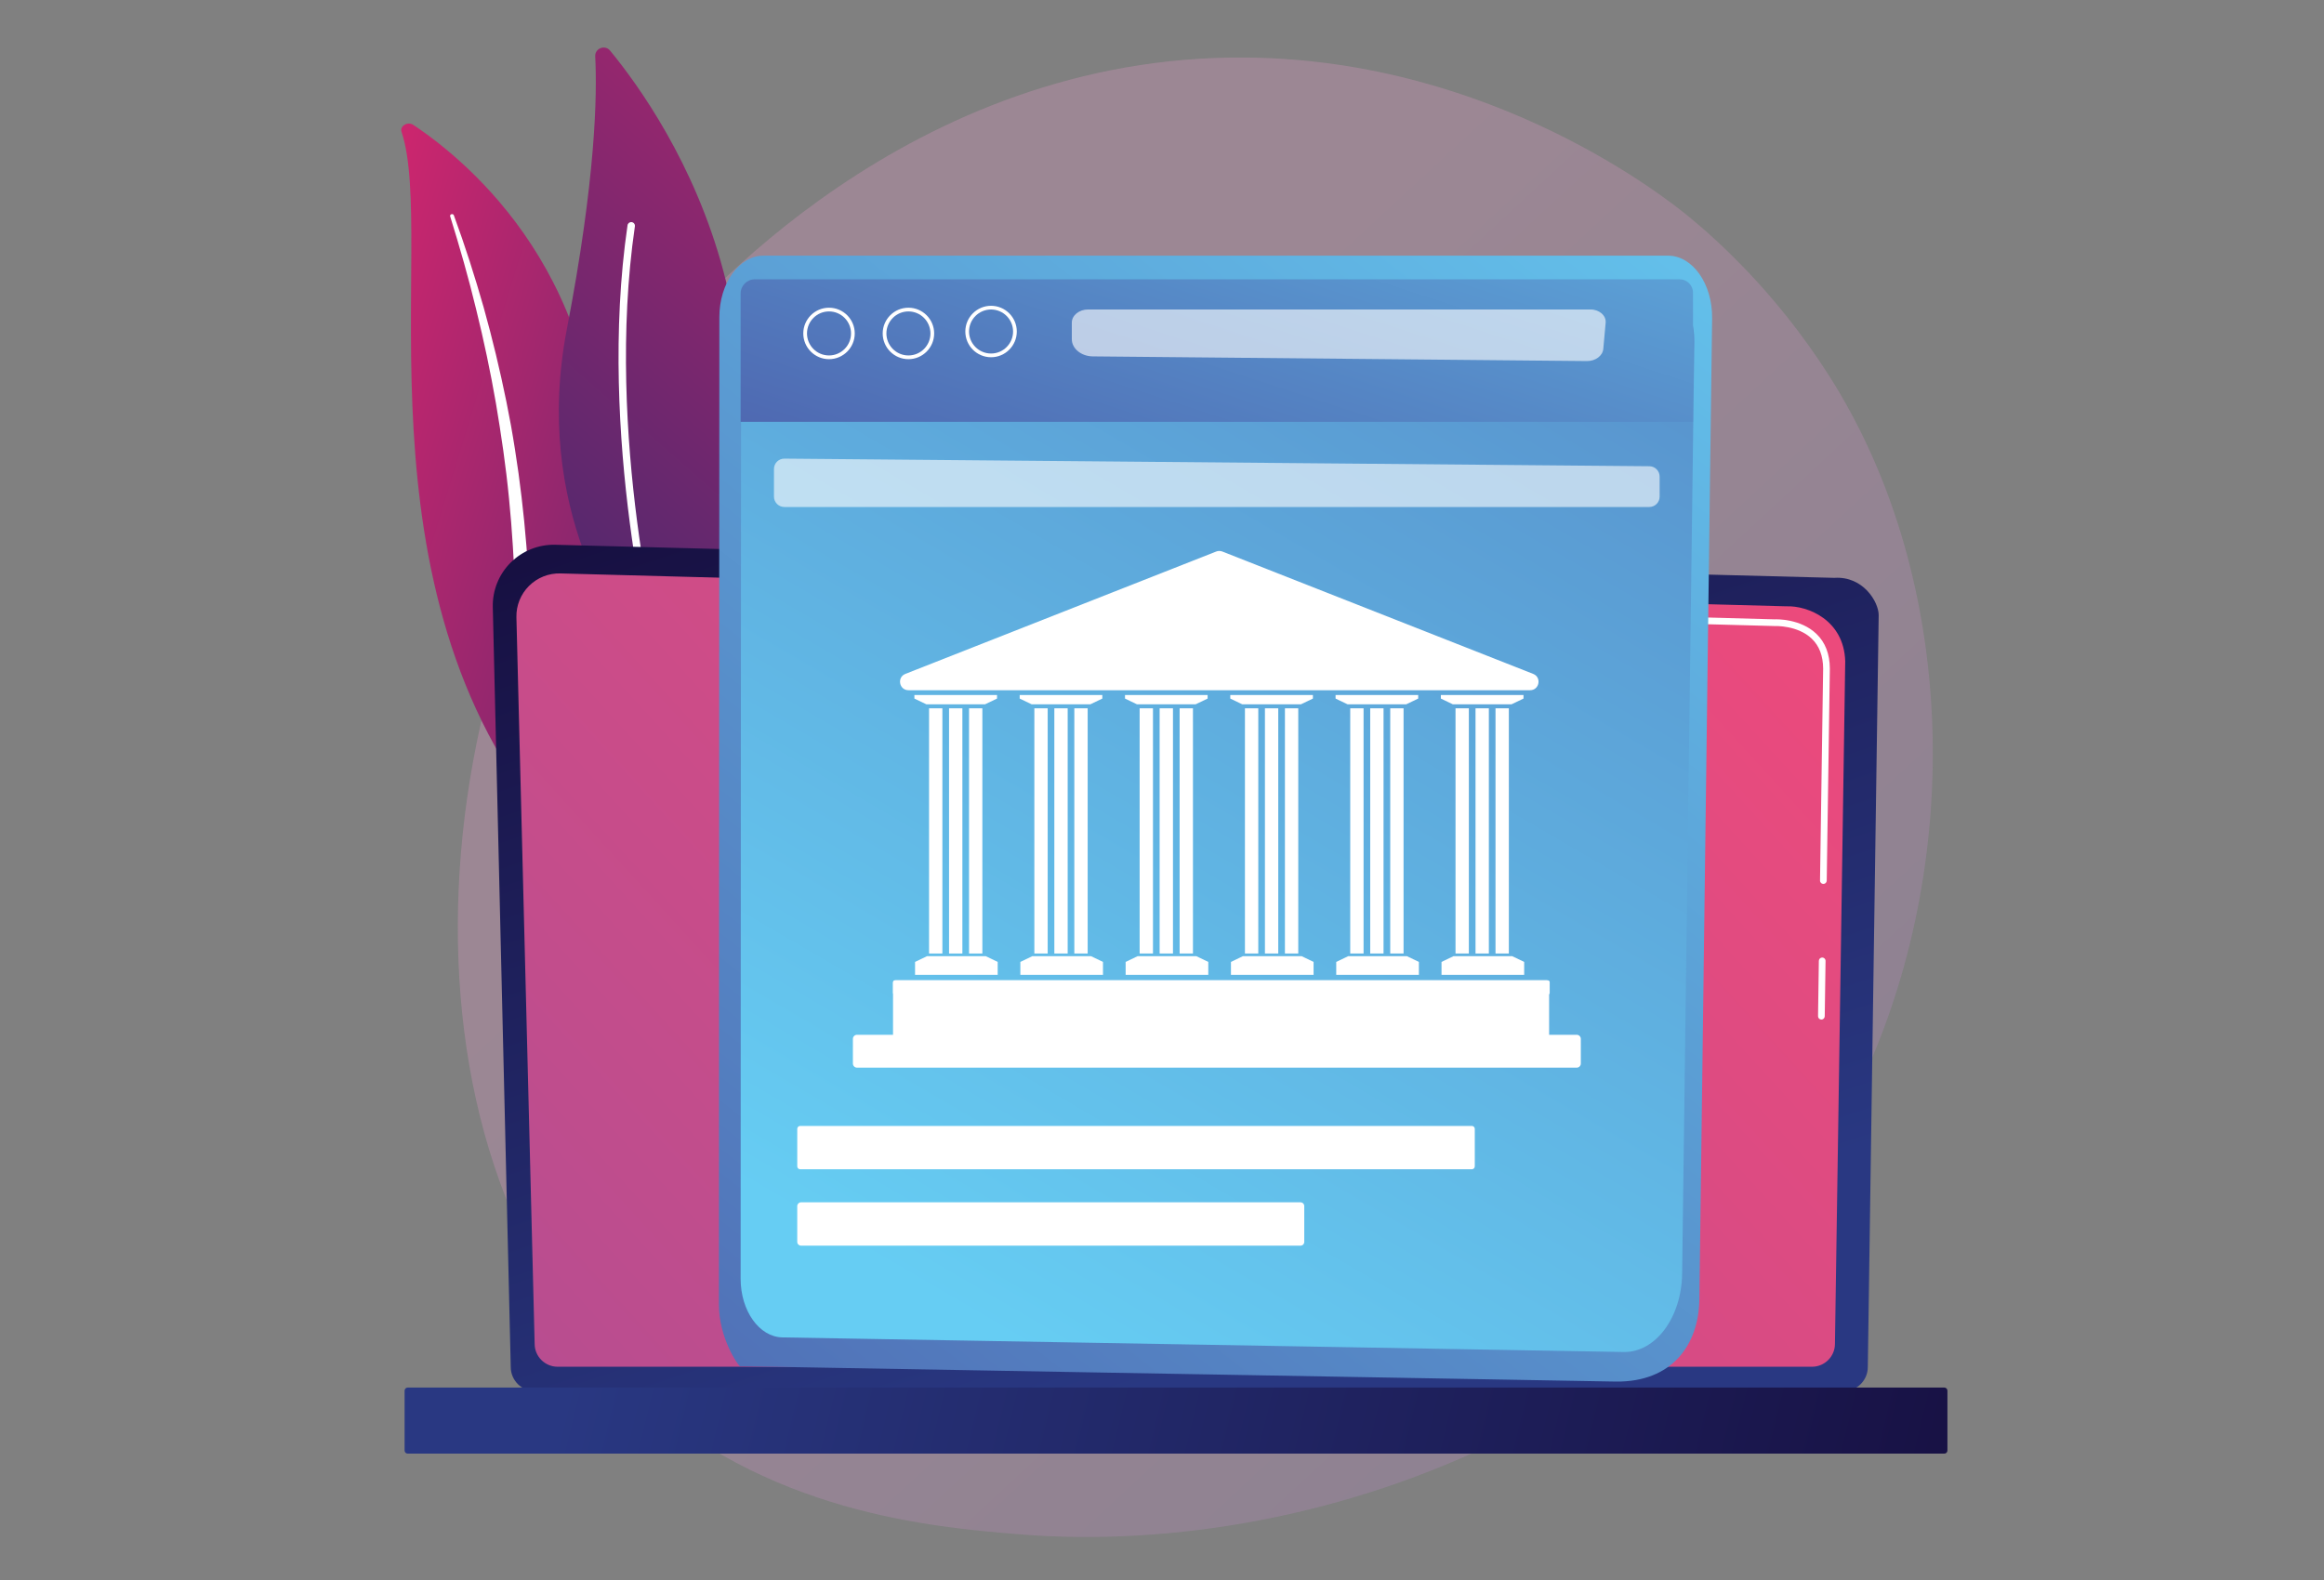 <svg xmlns="http://www.w3.org/2000/svg" xmlns:xlink="http://www.w3.org/1999/xlink" id="Layer_1" x="0px" y="0px" width="250px" height="170px" viewBox="0 0 250 170" xml:space="preserve"><rect x="0" y="0" width="250" height="170" fill="#808080" stroke="none"/><g>	<linearGradient id="SVGID_1_" gradientUnits="userSpaceOnUse" x1="217.567" y1="186.069" x2="100.588" y2="59.806">		<stop offset="0" style="stop-color:#9A7FBA"></stop>		<stop offset="1" style="stop-color:#E09AC4"></stop>	</linearGradient>	<path opacity="0.3" fill="url(#SVGID_1_)" d="M201.265,114.117c-16.073,37.568-58.503,53.707-91.747,50.955  c-9.077-0.75-27.34-2.262-41.6-15.747c-27.386-25.898-23.168-80.031,3.047-111.901c3.376-4.104,26.744-31.603,63.16-31.234  c26.66,0.27,45.374,15.331,47.649,17.206c2.875,2.37,9.215,8.003,14.929,16.938C210.128,61.329,211.309,90.639,201.265,114.117z"></path>	<g>					<linearGradient id="SVGID_2_" gradientUnits="userSpaceOnUse" x1="6373.025" y1="-722.368" x2="6435.137" y2="-722.368" gradientTransform="matrix(0.956 0.294 -0.294 0.956 -6270.806 -1137.525)">			<stop offset="0" style="stop-color:#CB266E"></stop>			<stop offset="1" style="stop-color:#4C286E"></stop>		</linearGradient>		<path fill="url(#SVGID_2_)" d="M43.196,14.192c-0.214-0.637,0.662-1.157,1.266-0.754c6.136,4.089,21.134,16.652,19.987,41.169   c-1.438,30.76,6.924,41.151,16.674,47.055c0,0-12.817-2.005-21.748-12.507C37.449,63.37,47.005,25.528,43.196,14.192z"></path>		<path fill="#FFFFFF" d="M48.424,23.268c1.03,3.313,1.983,6.644,2.794,10.003c0.831,3.354,1.543,6.732,2.132,10.127   c0.574,3.397,1.074,6.804,1.405,10.229c0.349,3.423,0.527,6.859,0.692,10.31c0.188,3.447,0.354,6.922,0.932,10.382   c0.573,3.454,1.633,6.893,3.394,10.044c0.44,0.786,0.899,1.567,1.406,2.315c0.492,0.758,1.022,1.496,1.569,2.225   c1.101,1.453,2.318,2.844,3.651,4.146c2.674,2.599,5.815,4.834,9.216,6.654c0.357,0.192,0.834,0.092,1.066-0.224   c0.227-0.309,0.132-0.711-0.21-0.907l-0.003-0.001c-0.812-0.464-1.615-0.935-2.392-1.436c-0.393-0.246-0.773-0.506-1.157-0.759   c-0.373-0.267-0.759-0.521-1.121-0.797c-1.473-1.082-2.854-2.255-4.124-3.513c-2.553-2.501-4.676-5.356-6.364-8.365   c-0.825-1.514-1.517-3.08-2.066-4.69c-0.548-1.611-0.953-3.264-1.248-4.941c-0.591-3.356-0.789-6.793-1.004-10.238   c-0.221-3.446-0.471-6.906-0.886-10.349c-0.201-1.721-0.438-3.439-0.712-5.151c-0.131-0.856-0.28-1.711-0.429-2.564   c-0.157-0.853-0.321-1.705-0.492-2.555c-0.692-3.399-1.504-6.776-2.439-10.123c-0.953-3.343-2.01-6.66-3.214-9.933   c-0.034-0.093-0.15-0.143-0.259-0.11C48.457,23.08,48.396,23.177,48.424,23.268z"></path>	</g>	<g>		<g>			<linearGradient id="SVGID_3_" gradientUnits="userSpaceOnUse" x1="108.167" y1="-6.968" x2="50.6" y2="58.995">				<stop offset="0" style="stop-color:#CB266E"></stop>				<stop offset="1" style="stop-color:#4C286E"></stop>			</linearGradient>			<path fill="url(#SVGID_3_)" d="M72.456,71.817c-0.476,0.906-1.723,1.033-2.381,0.248c-3.63-4.327-12.789-17.493-9.099-36.642    c3.116-16.171,3.269-25.235,3.053-29.355c-0.045-0.871,1.048-1.293,1.602-0.62C71.744,12.882,89.69,38.965,72.456,71.817z"></path>			<path fill="#FFFFFF" d="M71.081,71.638c-0.022,0.011-0.047,0.02-0.072,0.027c-0.214,0.056-0.433-0.072-0.489-0.285    c-0.064-0.242-6.332-24.461-3.014-47.142c0.032-0.218,0.235-0.369,0.454-0.337c0.218,0.032,0.369,0.235,0.337,0.454    c-3.292,22.515,2.933,46.581,2.997,46.822C71.343,71.364,71.25,71.557,71.081,71.638z"></path>		</g>	</g>	<g>					<linearGradient id="SVGID_4_" gradientUnits="userSpaceOnUse" x1="-2445.016" y1="143.469" x2="-2411.767" y2="43.723" gradientTransform="matrix(-1 0 0 1 -2304.223 0)">			<stop offset="0" style="stop-color:#293882"></stop>			<stop offset="1" style="stop-color:#171042"></stop>		</linearGradient>		<path fill="url(#SVGID_4_)" d="M54.943,147.086c0,1.432,1.171,2.602,2.604,2.602h140.776c1.43,0,2.603-1.17,2.603-2.602   l1.17-80.899c0-1.431-1.684-4.223-4.772-4.013l-137.582-3.56c-1.796-0.046-3.533,0.645-4.805,1.913   c-1.272,1.268-1.969,3.002-1.926,4.796L54.943,147.086z"></path>		<linearGradient id="SVGID_5_" gradientUnits="userSpaceOnUse" x1="-26.184" y1="244.335" x2="190.016" y2="46.961">			<stop offset="0" style="stop-color:#8D50A0"></stop>			<stop offset="1" style="stop-color:#EF4A7B"></stop>		</linearGradient>		<path fill="url(#SVGID_5_)" d="M57.514,144.591c0,1.354,1.108,2.463,2.462,2.463h134.952c1.355,0,2.463-1.108,2.463-2.463   l1.105-73.441c-0.13-4.42-4.004-6.008-6.353-5.914L60.283,61.698c-1.262-0.034-2.482,0.452-3.376,1.344   c-0.894,0.892-1.386,2.111-1.354,3.374L57.514,144.591z"></path>		<g>			<path fill="#FFFFFF" d="M195.932,109.701c-0.002,0-0.004,0-0.006,0c-0.198-0.004-0.356-0.167-0.354-0.367l0.087-5.955    c0.004-0.197,0.164-0.355,0.361-0.355c0.002,0,0.004,0,0.006,0c0.198,0.003,0.357,0.167,0.354,0.366l-0.087,5.956    C196.289,109.543,196.129,109.701,195.932,109.701z"></path>			<path fill="#FFFFFF" d="M196.147,95.105c-0.003,0-0.005,0-0.007,0c-0.198-0.003-0.358-0.166-0.354-0.367l0.335-22.81    c-0.007-1.355-0.418-2.437-1.224-3.208c-1.503-1.439-3.888-1.366-3.987-1.361l-42.146-1.13c-0.199-0.005-0.356-0.171-0.352-0.37    c0.006-0.199,0.158-0.369,0.371-0.351l42.121,1.13c0.261-0.015,2.801-0.059,4.492,1.562c0.953,0.912,1.438,2.167,1.446,3.733    l-0.335,22.819C196.504,94.947,196.344,95.105,196.147,95.105z"></path>		</g>					<linearGradient id="SVGID_6_" gradientUnits="userSpaceOnUse" x1="-2367.627" y1="137.498" x2="-2515.74" y2="173.525" gradientTransform="matrix(-1 0 0 1 -2304.223 0)">			<stop offset="0" style="stop-color:#293882"></stop>			<stop offset="1" style="stop-color:#171042"></stop>		</linearGradient>		<path fill="url(#SVGID_6_)" d="M43.856,156.402h165.303c0.182,0,0.332-0.149,0.332-0.332v-6.443c0-0.183-0.15-0.333-0.332-0.333   H43.856c-0.183,0-0.333,0.15-0.333,0.333v6.443C43.523,156.253,43.673,156.402,43.856,156.402z"></path>	</g>	<g>		<g>			<linearGradient id="SVGID_7_" gradientUnits="userSpaceOnUse" x1="195.51" y1="4.242" x2="51.614" y2="186.81">				<stop offset="0" style="stop-color:#66CDF3"></stop>				<stop offset="1" style="stop-color:#4B5AA8"></stop>			</linearGradient>			<path fill="url(#SVGID_7_)" d="M82.125,27.508h97.31c2.653,0,4.791,3.042,4.742,6.751l-1.369,105.524    c-0.064,4.968-2.987,8.929-8.967,8.867l-94.248-1.654c-0.17-0.044-2.258-3.002-2.257-6.633l0.046-106.229    C77.384,30.475,79.507,27.508,82.125,27.508z"></path>			<linearGradient id="SVGID_8_" gradientUnits="userSpaceOnUse" x1="99.937" y1="139.31" x2="228.263" y2="-80.763">				<stop offset="0" style="stop-color:#66CDF3"></stop>				<stop offset="1" style="stop-color:#4B5AA8"></stop>			</linearGradient>			<path fill="url(#SVGID_8_)" d="M84.272,30.366h93.44c2.547,0,4.6,2.891,4.554,6.414l-1.314,100.264    c-0.063,4.72-2.868,8.482-6.28,8.424l-90.5-1.57c-2.494-0.043-4.499-2.854-4.498-6.304l0.044-100.932    C79.719,33.185,81.757,30.366,84.272,30.366z"></path>		</g>		<g>			<linearGradient id="SVGID_9_" gradientUnits="userSpaceOnUse" x1="149.876" y1="-19.779" x2="120.063" y2="71.551">				<stop offset="0" style="stop-color:#66CDF3"></stop>				<stop offset="1" style="stop-color:#4B5AA8"></stop>			</linearGradient>			<path fill="url(#SVGID_9_)" d="M182.123,45.387H79.673V31.578c0-0.843,0.683-1.525,1.526-1.525h99.485    c0.795,0,1.438,0.645,1.438,1.439V45.387z"></path>			<path opacity="0.61" fill="#FFFFFF" d="M170.711,38.849l-53.152-0.503c-1.252-0.012-2.261-0.84-2.261-1.856v-1.772    c0-0.785,0.783-1.421,1.75-1.421h54.042c0.954,0,1.706,0.657,1.636,1.429l-0.255,2.812    C172.403,38.283,171.633,38.858,170.711,38.849z"></path>			<path opacity="0.6" fill="#FFFFFF" d="M177.415,54.55H84.376c-0.617,0-1.118-0.498-1.118-1.113v-2.979    c0-0.619,0.506-1.119,1.128-1.113l93.039,0.819c0.613,0.006,1.107,0.503,1.107,1.114v2.159    C178.533,54.052,178.034,54.55,177.415,54.55z"></path>			<path fill="#FFFFFF" d="M106.611,38.437c-1.526,0-2.768-1.242-2.768-2.768s1.241-2.768,2.768-2.768    c1.527,0,2.769,1.242,2.769,2.768S108.138,38.437,106.611,38.437z M106.611,33.3c-1.306,0-2.369,1.063-2.369,2.369    c0,1.306,1.063,2.368,2.369,2.368c1.306,0,2.369-1.062,2.369-2.368C108.979,34.363,107.917,33.3,106.611,33.3z"></path>			<path fill="#FFFFFF" d="M97.722,38.645c-1.526,0-2.768-1.242-2.768-2.768c0-1.526,1.241-2.769,2.768-2.769    c1.527,0,2.769,1.242,2.769,2.769C100.49,37.403,99.249,38.645,97.722,38.645z M97.722,33.508c-1.306,0-2.369,1.063-2.369,2.369    c0,1.306,1.063,2.368,2.369,2.368c1.306,0,2.369-1.063,2.369-2.368C100.09,34.571,99.028,33.508,97.722,33.508z"></path>			<path fill="#FFFFFF" d="M89.181,38.645c-1.527,0-2.769-1.242-2.769-2.768c0-1.526,1.242-2.769,2.769-2.769    c1.525,0,2.768,1.242,2.768,2.769C91.949,37.403,90.707,38.645,89.181,38.645z M89.181,33.508c-1.307,0-2.369,1.063-2.369,2.369    c0,1.306,1.062,2.368,2.369,2.368c1.305,0,2.367-1.063,2.367-2.368C91.548,34.571,90.486,33.508,89.181,33.508z"></path>			<g>				<path fill="#FFFFFF" d="M166.379,113.652H96.331c-0.146,0-0.265-0.117-0.265-0.265v-7.651c0-0.146,0.119-0.264,0.265-0.264     h70.048c0.146,0,0.264,0.117,0.264,0.264v7.651C166.643,113.535,166.525,113.652,166.379,113.652z"></path>				<path fill="#FFFFFF" d="M169.608,114.875H92.193c-0.245,0-0.444-0.2-0.444-0.444v-2.65c0-0.245,0.199-0.444,0.444-0.444h77.416     c0.245,0,0.445,0.199,0.445,0.444v2.65C170.054,114.675,169.854,114.875,169.608,114.875z"></path>				<path fill="#FFFFFF" d="M164.594,74.264H97.731c-1.006,0-1.27-1.389-0.334-1.757l33.432-13.164c0.214-0.084,0.452-0.084,0.666,0     l33.432,13.164C165.862,72.875,165.599,74.264,164.594,74.264z"></path>				<g>					<g>						<g>							<rect x="99.942" y="76.211" fill="#FFFFFF" width="1.433" height="26.382"></rect>							<rect x="102.092" y="76.211" fill="#FFFFFF" width="1.434" height="26.382"></rect>							<rect x="104.243" y="76.211" fill="#FFFFFF" width="1.433" height="26.382"></rect>						</g>						<polygon fill="#FFFFFF" points="107.254,74.777 98.364,74.777 98.364,75.163 99.655,75.781 105.963,75.781 107.254,75.163              "></polygon>						<polygon fill="#FFFFFF" points="107.325,104.887 98.436,104.887 98.436,103.497 99.727,102.878 106.035,102.878        107.325,103.497       "></polygon>					</g>					<g>						<g>							<rect x="111.269" y="76.211" fill="#FFFFFF" width="1.433" height="26.382"></rect>							<rect x="113.419" y="76.211" fill="#FFFFFF" width="1.434" height="26.382"></rect>							<rect x="115.569" y="76.211" fill="#FFFFFF" width="1.434" height="26.382"></rect>						</g>						<polygon fill="#FFFFFF" points="118.581,74.777 109.691,74.777 109.691,75.163 110.981,75.781 117.291,75.781 118.581,75.163              "></polygon>						<polygon fill="#FFFFFF" points="118.652,104.887 109.763,104.887 109.763,103.497 111.053,102.878 117.362,102.878        118.652,103.497       "></polygon>					</g>					<g>						<g>							<rect x="122.595" y="76.211" fill="#FFFFFF" width="1.434" height="26.382"></rect>							<rect x="124.746" y="76.211" fill="#FFFFFF" width="1.434" height="26.382"></rect>							<rect x="126.896" y="76.211" fill="#FFFFFF" width="1.434" height="26.382"></rect>						</g>						<polygon fill="#FFFFFF" points="129.907,74.777 121.019,74.777 121.019,75.163 122.309,75.781 128.616,75.781 129.907,75.163              "></polygon>						<polygon fill="#FFFFFF" points="129.979,104.887 121.089,104.887 121.089,103.497 122.38,102.878 128.689,102.878        129.979,103.497       "></polygon>					</g>					<g>						<g>							<rect x="133.922" y="76.211" fill="#FFFFFF" width="1.435" height="26.382"></rect>							<rect x="136.073" y="76.211" fill="#FFFFFF" width="1.433" height="26.382"></rect>							<rect x="138.224" y="76.211" fill="#FFFFFF" width="1.434" height="26.382"></rect>						</g>						<polygon fill="#FFFFFF" points="141.234,74.777 132.344,74.777 132.344,75.163 133.635,75.781 139.943,75.781 141.234,75.163              "></polygon>						<polygon fill="#FFFFFF" points="141.306,104.887 132.417,104.887 132.417,103.497 133.707,102.878 140.016,102.878        141.306,103.497       "></polygon>					</g>					<g>						<g>							<rect x="145.248" y="76.211" fill="#FFFFFF" width="1.435" height="26.382"></rect>							<rect x="147.398" y="76.211" fill="#FFFFFF" width="1.434" height="26.382"></rect>							<rect x="149.551" y="76.211" fill="#FFFFFF" width="1.434" height="26.382"></rect>						</g>						<polygon fill="#FFFFFF" points="152.561,74.777 143.671,74.777 143.671,75.163 144.962,75.781 151.271,75.781 152.561,75.163              "></polygon>						<polygon fill="#FFFFFF" points="152.634,104.887 143.743,104.887 143.743,103.497 145.033,102.878 151.342,102.878        152.634,103.497       "></polygon>					</g>					<g>						<g>							<rect x="156.575" y="76.211" fill="#FFFFFF" width="1.434" height="26.382"></rect>							<rect x="158.727" y="76.211" fill="#FFFFFF" width="1.434" height="26.382"></rect>							<rect x="160.877" y="76.211" fill="#FFFFFF" width="1.434" height="26.382"></rect>						</g>						<polygon fill="#FFFFFF" points="163.888,74.777 154.998,74.777 154.998,75.163 156.288,75.781 162.597,75.781 163.888,75.163              "></polygon>						<polygon fill="#FFFFFF" points="163.96,104.887 155.069,104.887 155.069,103.497 156.36,102.878 162.67,102.878        163.96,103.497       "></polygon>					</g>				</g>				<path fill="#FFFFFF" d="M166.514,107.019H96.26c-0.107,0-0.194-0.087-0.194-0.193v-1.152c0-0.107,0.087-0.194,0.194-0.194     h70.254c0.106,0,0.192,0.087,0.192,0.194v1.152C166.706,106.932,166.62,107.019,166.514,107.019z"></path>			</g>			<path fill="#FFFFFF" d="M158.333,125.808H86.076c-0.172,0-0.313-0.142-0.313-0.313v-4.036c0-0.173,0.141-0.314,0.313-0.314    h72.257c0.173,0,0.314,0.142,0.314,0.314v4.036C158.647,125.666,158.506,125.808,158.333,125.808z"></path>			<path fill="#FFFFFF" d="M139.898,134.027h-53.73c-0.224,0-0.406-0.183-0.406-0.406v-3.852c0-0.225,0.182-0.406,0.406-0.406h53.73    c0.225,0,0.406,0.182,0.406,0.406v3.852C140.305,133.845,140.123,134.027,139.898,134.027z"></path>		</g>	</g></g></svg>